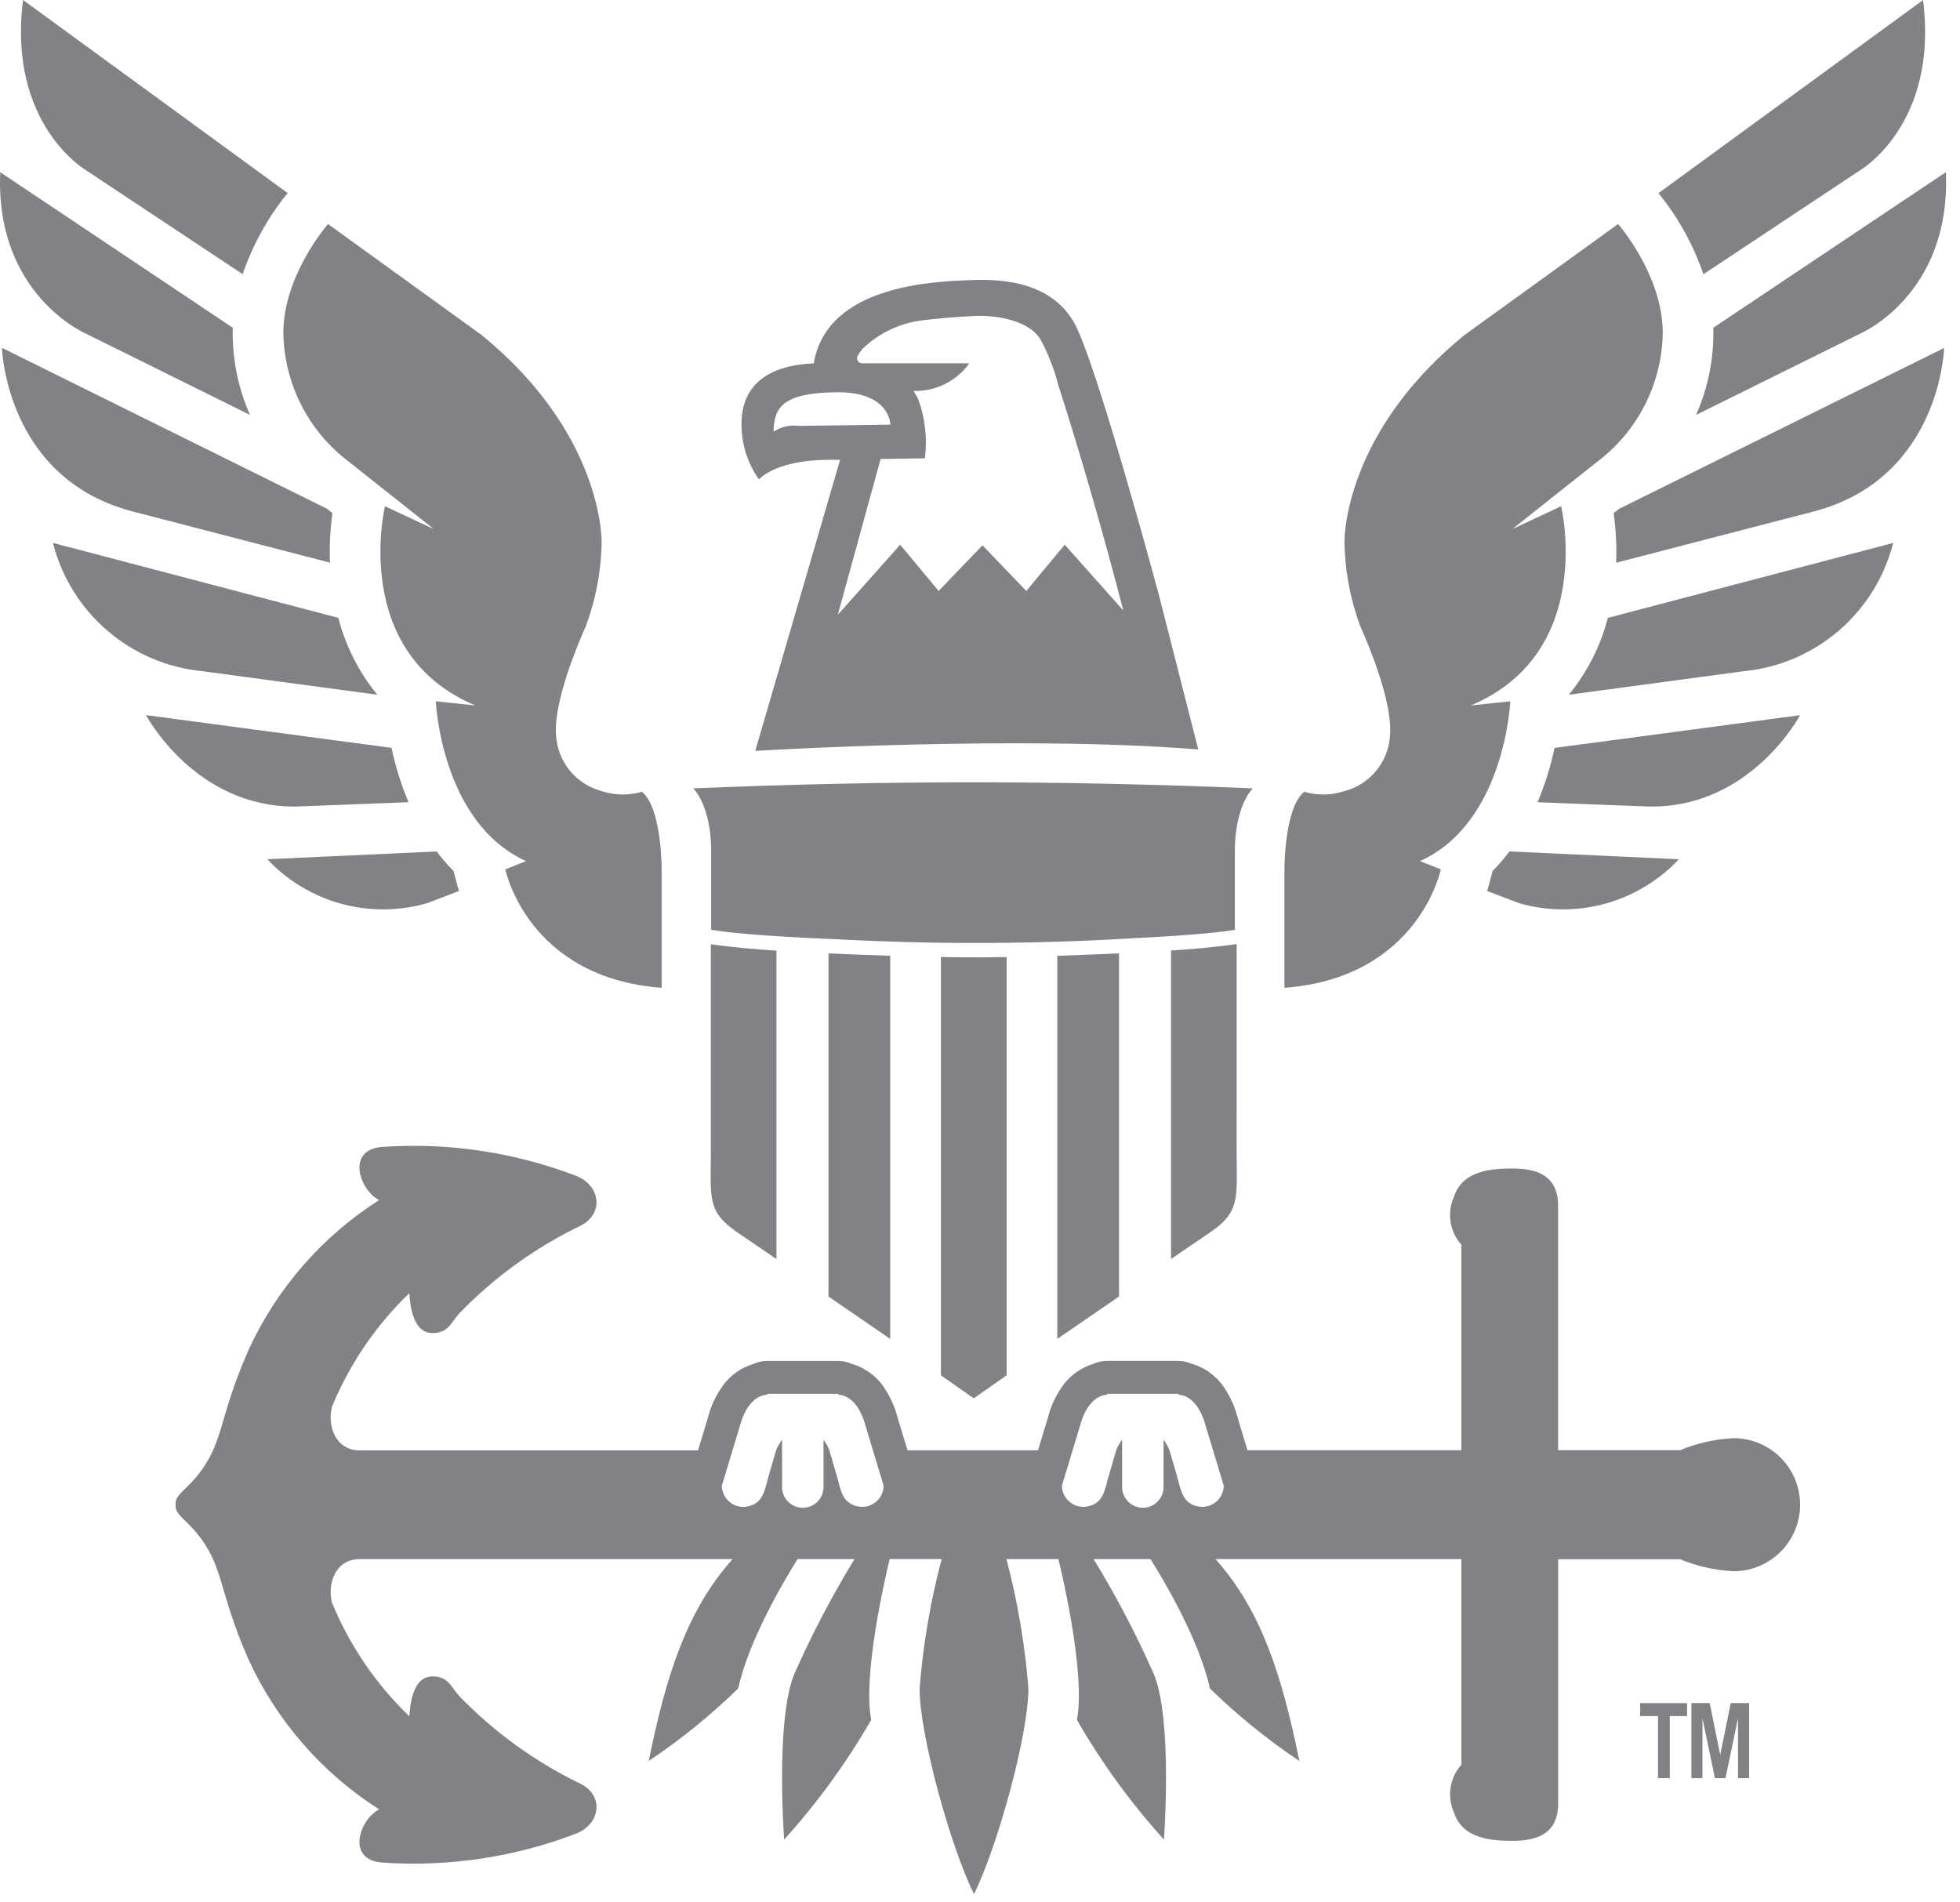 <svg xmlns="http://www.w3.org/2000/svg" width="136" height="132" viewBox="0 0 136 132" fill="none">
  <path fill-rule="evenodd" clip-rule="evenodd" d="M80.735 99.891L80.737 99.895V99.891H80.735Z" fill="#808285"/>
  <path fill-rule="evenodd" clip-rule="evenodd" d="M57.135 99.891L57.141 99.902V99.891H57.135Z" fill="#808285"/>
  <path fill-rule="evenodd" clip-rule="evenodd" d="M120.287 99.79C119.012 99.854 117.757 100.136 116.577 100.623H108.115V83.679C108.115 81.42 106.437 81.079 104.927 81.079C103.417 81.079 101.487 81.247 100.9 83.009C100.383 84.127 100.58 85.446 101.4 86.365V100.629H86.56L85.87 98.345C85.693 97.651 85.403 96.991 85.014 96.39C84.483 95.535 83.655 94.907 82.688 94.628C82.399 94.499 82.086 94.431 81.77 94.428H76.817C76.482 94.428 76.151 94.501 75.847 94.643C74.996 94.9 74.255 95.432 73.74 96.156C73.261 96.817 72.913 97.564 72.715 98.356L72.026 100.633H62.968L62.278 98.349C62.101 97.655 61.811 96.995 61.422 96.394C60.891 95.539 60.063 94.911 59.096 94.632C58.807 94.503 58.494 94.435 58.178 94.432H53.225C52.89 94.432 52.559 94.505 52.255 94.647C51.404 94.904 50.663 95.436 50.148 96.16C49.669 96.821 49.321 97.568 49.123 98.36L48.434 100.637H24.965C23.285 100.637 22.7 98.959 23.035 97.616C24.256 94.641 26.085 91.955 28.405 89.729C28.489 91.239 28.905 92.498 29.999 92.498C31.093 92.498 31.258 91.827 31.845 91.156C34.283 88.626 37.153 86.552 40.32 85.031C41.914 84.192 41.662 82.262 39.984 81.591C35.708 79.955 31.127 79.267 26.559 79.577C23.959 79.745 24.965 82.598 26.307 83.269C22.349 85.792 19.202 89.403 17.245 93.669C15.064 98.62 15.599 100.126 13.553 102.563C12.72 103.513 12.119 103.799 12.187 104.409C12.119 105.019 12.72 105.309 13.553 106.255C15.599 108.693 15.063 110.199 17.245 115.149C19.203 119.415 22.349 123.026 26.307 125.549C24.965 126.22 23.958 129.073 26.559 129.241C31.127 129.551 35.708 128.864 39.984 127.227C41.662 126.556 41.914 124.627 40.32 123.787C37.153 122.266 34.283 120.192 31.845 117.662C31.258 116.991 31.09 116.32 29.999 116.32C28.908 116.32 28.489 117.579 28.405 119.089C26.085 116.863 24.256 114.177 23.035 111.202C22.699 109.859 23.285 108.181 24.965 108.181L50.835 108.179C47.667 111.724 46.224 116.22 45.013 122.191C47.231 120.705 49.31 119.02 51.222 117.157C51.974 113.739 54.453 109.596 55.345 108.179H59.293C57.71 110.766 56.303 113.457 55.081 116.234C54.158 118.583 54.158 123.702 54.41 127.645C56.711 125.097 58.736 122.312 60.451 119.338C59.851 116.261 61.398 109.559 61.732 108.178H65.34C64.561 111.119 64.048 114.123 63.807 117.156C63.807 120.428 65.989 128.231 67.583 131.42C69.177 128.231 71.359 120.428 71.359 117.156C71.121 114.124 70.611 111.12 69.835 108.179H73.443C73.776 109.559 75.324 116.262 74.724 119.339C76.439 122.313 78.464 125.098 80.765 127.646C81.017 123.702 81.017 118.584 80.094 116.235C78.873 113.458 77.465 110.767 75.882 108.18H79.83C80.722 109.597 83.201 113.74 83.953 117.158C85.865 119.021 87.942 120.705 90.16 122.191C88.95 116.22 87.507 111.724 84.338 108.179H101.403V122.443C100.583 123.362 100.386 124.681 100.903 125.799C101.49 127.561 103.42 127.729 104.93 127.729C106.44 127.729 108.118 127.387 108.118 125.129V108.191H116.577C117.757 108.678 119.012 108.96 120.287 109.024C122.837 109.024 124.904 106.957 124.904 104.407C124.904 101.857 122.837 99.79 120.287 99.79ZM59.847 104.556H59.727C58.409 104.414 58.354 103.393 58.047 102.34L57.547 100.627C57.445 100.368 57.307 100.125 57.141 99.902V103.183C57.141 103.977 56.497 104.62 55.704 104.62C54.91 104.62 54.266 103.977 54.265 103.183V99.893C54.096 100.119 53.957 100.366 53.853 100.629L53.353 102.342C53.046 103.395 52.991 104.416 51.673 104.558H51.553C50.748 104.547 50.097 103.896 50.086 103.091L51.337 98.952C51.71 97.561 52.408 96.831 53.242 96.768L53.225 96.716H58.175L58.158 96.768C58.992 96.831 59.69 97.561 60.063 98.952L61.314 103.089C61.303 103.894 60.653 104.545 59.847 104.556ZM83.447 104.556H83.327C82.009 104.414 81.954 103.393 81.647 102.34L81.147 100.627C81.043 100.366 80.905 100.12 80.737 99.895V103.181C80.737 103.975 80.093 104.618 79.3 104.618C78.506 104.618 77.862 103.975 77.861 103.181V99.891C77.692 100.117 77.554 100.365 77.45 100.627L76.95 102.34C76.643 103.393 76.588 104.414 75.27 104.556H75.15C74.345 104.545 73.694 103.895 73.683 103.089L74.934 98.952C75.307 97.561 76.005 96.831 76.839 96.768L76.822 96.716H81.775L81.758 96.768C82.592 96.831 83.29 97.561 83.663 98.952L84.914 103.089C84.903 103.894 84.253 104.545 83.447 104.556Z" fill="#808285"/>
  <path fill-rule="evenodd" clip-rule="evenodd" d="M80.405 41.249C80.405 41.249 76.043 25.014 74.522 22.374C73.001 19.734 69.957 19.331 67.422 19.432C64.887 19.533 57.379 19.732 56.466 25.214C53.93 25.314 51.839 26.247 51.495 28.7C51.309 30.311 51.723 31.935 52.657 33.261C53.432 32.53 55.065 31.808 58.293 31.911L58.29 31.914L52.406 52.102C52.406 52.102 70.565 50.986 83.144 52.002L80.405 41.249ZM55.435 29.552C54.819 29.469 54.193 29.611 53.673 29.952V29.949C53.717 28.274 54.29 27.261 58.035 27.217C61.78 27.173 61.78 29.464 61.78 29.464L55.435 29.552ZM73.88 37.796L71.213 41.005L68.171 37.838L65.129 41.005L62.462 37.796L58.134 42.656L61.104 31.846L64.178 31.802C64.354 30.408 64.191 28.991 63.703 27.673C63.61 27.484 63.504 27.303 63.385 27.129C64.914 27.173 66.365 26.453 67.256 25.209H59.813C59.774 25.208 59.736 25.2 59.7 25.186C59.516 25.117 59.423 24.912 59.492 24.728C59.595 24.536 59.72 24.357 59.864 24.194C60.99 23.109 62.438 22.419 63.99 22.228C65.173 22.083 66.36 21.983 67.551 21.928C69.075 21.84 71.465 22.213 72.229 23.613C72.744 24.579 73.143 25.602 73.416 26.662C75.08 31.854 76.571 37.09 77.946 42.362L73.88 37.796Z" fill="#808285"/>
  <path fill-rule="evenodd" clip-rule="evenodd" d="M48.106 54.701C49.396 56.139 49.346 58.917 49.346 58.917V64.517C51.218 64.829 54.846 65.045 58.423 65.191C65.186 65.54 71.963 65.508 78.723 65.096C81.553 64.956 84.184 64.767 85.686 64.517V58.917C85.686 58.917 85.637 56.14 86.926 54.701C73.284 54.142 61.745 54.142 48.103 54.701H48.106Z" fill="#808285"/>
  <path fill-rule="evenodd" clip-rule="evenodd" d="M69.849 66.405C69.276 66.415 68.704 66.423 68.131 66.429C67.262 66.429 66.299 66.424 65.285 66.406V95.428L67.567 97.028L69.849 95.428V66.405Z" fill="#808285"/>
  <path fill-rule="evenodd" clip-rule="evenodd" d="M61.77 66.318C60.309 66.271 58.845 66.218 57.487 66.151V89.962L61.77 92.903V66.318Z" fill="#808285"/>
  <path fill-rule="evenodd" clip-rule="evenodd" d="M53.876 65.959H53.834H53.844C52.332 65.87 50.825 65.724 49.323 65.523V79.945C49.306 83.178 49.09 84.083 51.129 85.487L53.876 87.362V65.959Z" fill="#808285"/>
  <path fill-rule="evenodd" clip-rule="evenodd" d="M77.646 66.15C76.219 66.217 74.791 66.273 73.362 66.32V92.903L77.646 89.962V66.15Z" fill="#808285"/>
  <path fill-rule="evenodd" clip-rule="evenodd" d="M85.809 65.508C84.514 65.687 83.214 65.82 81.909 65.908H81.914L81.255 65.95V87.359L84.002 85.484C86.04 84.084 85.825 83.175 85.808 79.942L85.809 65.508Z" fill="#808285"/>
  <path fill-rule="evenodd" clip-rule="evenodd" d="M45.912 68.524V60.439C45.912 60.439 45.953 56.069 44.536 54.939C43.624 55.208 42.652 55.191 41.749 54.892C39.966 54.424 38.687 52.86 38.584 51.019C38.395 48.704 40.096 44.69 40.662 43.419C41.36 41.529 41.728 39.533 41.748 37.519C41.701 35.771 40.831 29.292 33.416 23.245L22.761 15.545C22.761 15.545 19.661 19.073 19.661 23.104C19.717 26.62 21.39 29.913 24.197 32.031L30.097 36.71L26.713 35.126C26.713 35.126 24.265 45.277 32.976 48.949L30.24 48.661C30.24 48.661 30.6 57.084 36.503 59.748L35.063 60.324C35.063 60.324 36.584 67.832 45.902 68.541L45.912 68.524Z" fill="#808285"/>
  <path fill-rule="evenodd" clip-rule="evenodd" d="M16.84 19.024C17.538 16.978 18.595 15.072 19.96 13.395L1.599 0C0.505 8.656 5.988 11.826 5.988 11.826L16.84 19.026V19.024Z" fill="#808285"/>
  <path fill-rule="evenodd" clip-rule="evenodd" d="M17.346 28.79C16.504 26.887 16.096 24.821 16.152 22.741L0.015 11.948C-0.351 20.482 5.989 23.165 5.989 23.165L17.346 28.79Z" fill="#808285"/>
  <path fill-rule="evenodd" clip-rule="evenodd" d="M22.896 39.044C22.851 37.894 22.908 36.743 23.068 35.604L22.694 35.304L0.136 24.137C0.136 24.137 0.38 33.159 9.158 35.476L22.896 39.041V39.044Z" fill="#808285"/>
  <path fill-rule="evenodd" clip-rule="evenodd" d="M26.183 48.206C24.905 46.645 23.98 44.824 23.474 42.871L3.674 37.671C4.908 42.525 9.053 46.084 14.037 46.571L26.183 48.206Z" fill="#808285"/>
  <path fill-rule="evenodd" clip-rule="evenodd" d="M28.348 55.664C27.835 54.448 27.44 53.185 27.168 51.893L10.134 49.622C10.134 49.622 13.548 56.084 20.619 55.962L28.348 55.662V55.664Z" fill="#808285"/>
  <path fill-rule="evenodd" clip-rule="evenodd" d="M31.849 61.823C31.782 61.618 31.723 61.41 31.67 61.201L31.47 60.435C31.049 60.011 30.657 59.558 30.298 59.08L18.547 59.619C21.379 62.638 25.664 63.816 29.641 62.667L31.849 61.823Z" fill="#808285"/>
  <path fill-rule="evenodd" clip-rule="evenodd" d="M89.124 68.524V60.439C89.124 60.439 89.083 56.069 90.5 54.939C91.412 55.208 92.384 55.191 93.287 54.892C95.07 54.424 96.349 52.86 96.452 51.019C96.641 48.704 94.94 44.69 94.374 43.419C93.676 41.529 93.308 39.533 93.288 37.519C93.335 35.771 94.205 29.292 101.62 23.245L112.275 15.545C112.275 15.545 115.375 19.073 115.375 23.104C115.319 26.62 113.646 29.913 110.839 32.031L104.939 36.71L108.323 35.126C108.323 35.126 110.771 45.277 102.06 48.949L104.796 48.661C104.796 48.661 104.436 57.084 98.533 59.748L99.973 60.324C99.973 60.324 98.452 67.832 89.134 68.541L89.124 68.524Z" fill="#808285"/>
  <path fill-rule="evenodd" clip-rule="evenodd" d="M115.075 13.4C116.44 15.077 117.497 16.983 118.195 19.029L129.047 11.829C129.047 11.829 134.534 8.659 133.436 0.003L115.075 13.403V13.4Z" fill="#808285"/>
  <path fill-rule="evenodd" clip-rule="evenodd" d="M118.883 22.741C118.939 24.821 118.531 26.887 117.689 28.79L129.046 23.164C129.046 23.164 135.386 20.482 135.02 11.947L118.883 22.741Z" fill="#808285"/>
  <path fill-rule="evenodd" clip-rule="evenodd" d="M112.341 35.308L111.967 35.608C112.127 36.747 112.184 37.898 112.139 39.048L125.877 35.483C134.655 33.167 134.899 24.144 134.899 24.144L112.341 35.308Z" fill="#808285"/>
  <path fill-rule="evenodd" clip-rule="evenodd" d="M111.566 42.871C111.06 44.824 110.135 46.645 108.857 48.206L121 46.573C125.984 46.086 130.129 42.527 131.363 37.673L111.563 42.873L111.566 42.871Z" fill="#808285"/>
  <path fill-rule="evenodd" clip-rule="evenodd" d="M107.867 51.893C107.595 53.185 107.2 54.448 106.687 55.664L114.416 55.964C121.487 56.086 124.901 49.624 124.901 49.624L107.867 51.895V51.893Z" fill="#808285"/>
  <path fill-rule="evenodd" clip-rule="evenodd" d="M104.738 59.08C104.379 59.558 103.988 60.011 103.567 60.435L103.367 61.201C103.312 61.41 103.253 61.618 103.188 61.823L105.396 62.667C109.373 63.816 113.659 62.639 116.491 59.619L104.74 59.08H104.738Z" fill="#808285"/>
  <path fill-rule="evenodd" clip-rule="evenodd" d="M115.046 123.382V119.075H113.807V118.175H117.063V119.075H115.863V123.382H115.046ZM117.362 123.382V118.171H118.631L119.363 121.759L120.094 118.171H121.368V123.382H120.597V119.228L119.727 123.382H118.994L118.129 119.228V123.382H117.362Z" fill="#808285"/>
</svg>